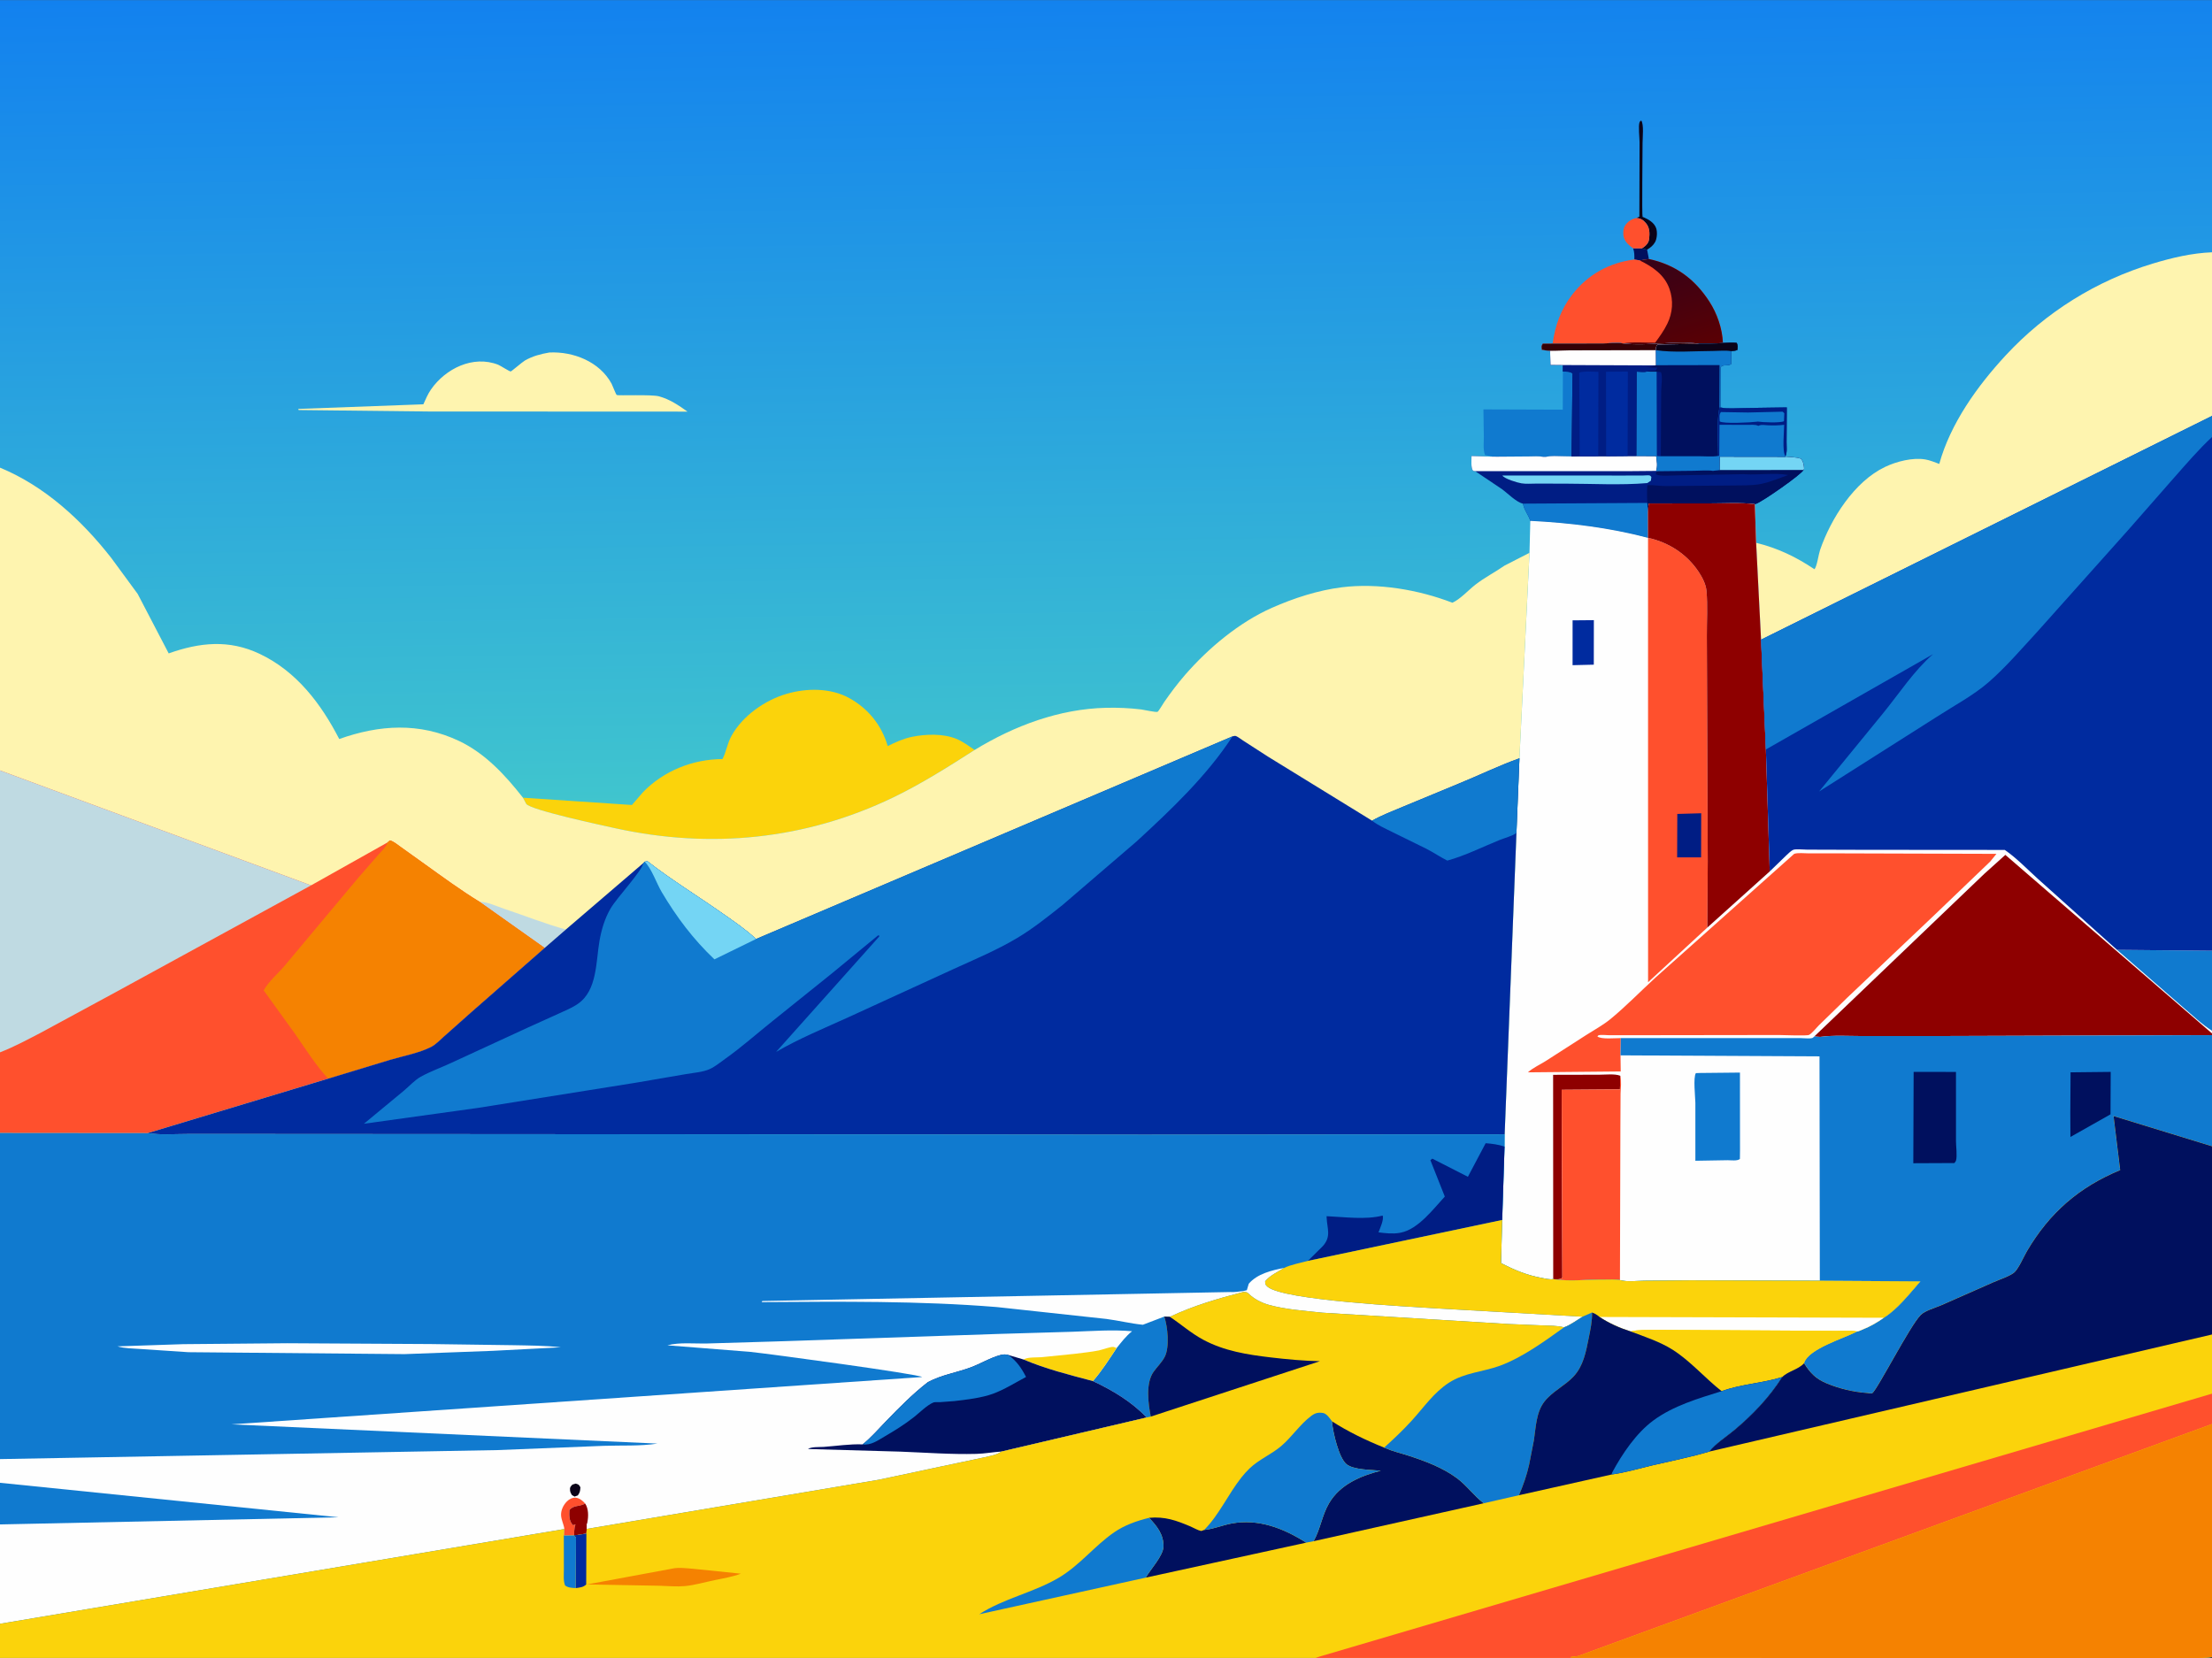 <svg version="1.1" xmlns="http://www.w3.org/2000/svg" style="display: block;" viewBox="0 0 2048 1535" width="1366" height="1024">
<rect x="0" y="0" width="2048" height="1535" fill="#333333" stroke="none"/>
<defs>
	<linearGradient id="Gradient1" gradientUnits="userSpaceOnUse" x1="1030.65" y1="737.892" x2="1020.35" y2="-13.985">
		<stop class="stop0" offset="0" stop-opacity="1" stop-color="rgb(64,197,206)"/>
		<stop class="stop1" offset="1" stop-opacity="1" stop-color="rgb(18,129,239)"/>
	</linearGradient>
	<linearGradient id="Gradient2" gradientUnits="userSpaceOnUse" x1="1567.61" y1="322.699" x2="1540.67" y2="237.367">
		<stop class="stop0" offset="0" stop-opacity="1" stop-color="rgb(89,0,4)"/>
		<stop class="stop1" offset="1" stop-opacity="1" stop-color="rgb(55,2,24)"/>
	</linearGradient>
</defs>
<path transform="translate(0,0)" fill="url(#Gradient1)" d="M 0 432.888 L -0 -0 L 2048 0 L 2048 233.472 L 2048 385.037 L 2048 404.518 L 2048 880.217 L 2048 954.274 L 2048 956.75 L 2048 958.357 L 2048 979.015 L 2048 1061.26 L 2048 1235.51 L 2048 1290.29 L 2048 1318.42 L 2048 1534 C 2041.34 1537.02 1907.94 1535.07 1890.95 1535.07 L 1454.73 1535 L 1218.09 1535 L -0 1535 L -0 1503.36 L -0 1411.38 L 0 1372.83 L -0 1350.88 L 0 1089.9 L 0 1048.96 L -0 974.263 L 0 713.234 L 0 432.888 z"/>
<path transform="translate(0,0)" fill="rgb(0,16,94)" d="M 1512.07 229.872 L 1520.15 229.932 L 1524.98 231.012 L 1526.64 239.702 L 1518.12 240.989 L 1513.2 240.144 C 1513.22 236.483 1513.3 233.383 1512.07 229.872 z"/>
<path transform="translate(0,0)" fill="rgb(11,3,24)" d="M 1515.11 201.708 L 1517.82 200.5 L 1518.01 131.576 C 1518.01 127.562 1516.7 116.335 1518.02 113 C 1518.29 112.33 1519.01 111.946 1519.5 111.419 C 1522.17 114.737 1520.78 127.541 1520.78 132.168 C 1520.78 140.318 1520.1 199.492 1520.79 200.624 C 1521 200.975 1521.54 200.948 1521.92 201.113 C 1526.47 203.102 1531.49 206.063 1533.3 210.989 C 1534.63 214.616 1534.22 220.611 1532.4 224 C 1530.77 227.017 1527.92 229.356 1524.98 231.012 L 1520.15 229.932 L 1521.91 228.74 C 1524.52 226.782 1526.51 224.461 1526.88 221.11 C 1527.46 215.87 1527.46 210.628 1523.87 206.429 C 1521.27 203.388 1519.09 202.064 1515.11 201.708 z"/>
<path transform="translate(0,0)" fill="rgb(255,80,45)" d="M 1515.11 201.708 C 1519.09 202.064 1521.27 203.388 1523.87 206.429 C 1527.46 210.628 1527.46 215.87 1526.88 221.11 C 1526.51 224.461 1524.52 226.782 1521.91 228.74 L 1520.15 229.932 L 1512.07 229.872 C 1508.49 227.335 1504.73 224.132 1503.44 219.753 C 1502.52 216.638 1502.73 211.831 1504.41 209.02 C 1506.83 204.978 1510.63 202.709 1515.11 201.708 z"/>
<path transform="translate(0,0)" fill="rgb(16,122,207)" d="M 1447.01 343.846 C 1450.19 344.088 1453.42 343.668 1455.96 345.671 L 1455 422.482 L 1446.73 422.324 C 1441.54 422.202 1436.28 421.794 1431.17 422.906 L 1429.03 422.921 C 1424.9 422.039 1419.65 422.508 1415.39 422.508 L 1386.51 422.729 L 1382.58 422.703 L 1374.84 421.163 L 1374.73 420.734 C 1373.09 415.778 1373.8 409.606 1373.81 404.389 L 1373.44 378.948 L 1446.91 379.197 L 1447.01 343.846 z"/>
<path transform="translate(0,0)" fill="rgb(254,244,175)" d="M 508.594 326.271 C 530.776 325.185 555.102 334.673 566.251 355.162 C 567.065 356.658 570.234 365.16 571.002 365.624 C 572.265 366.387 603.23 364.959 610.135 366.844 C 620.18 369.586 628.162 375.096 636.535 380.998 L 396.5 380.889 L 276.5 379.54 L 276.127 378.5 L 391.976 374.227 C 394.06 369.594 396.137 364.655 399.048 360.474 C 412.531 341.111 438.032 328.539 461.205 337.571 C 463.35 338.407 471.689 343.899 472.857 343.806 C 473.57 343.749 483.713 334.983 485.97 333.694 C 493.135 329.601 500.523 327.646 508.594 326.271 z"/>
<path transform="translate(0,0)" fill="rgb(255,80,45)" d="M 1526.64 239.702 C 1551.22 245.009 1568.9 257.933 1582.63 279.08 C 1589.84 290.194 1594.6 304.058 1595.18 317.362 C 1587.85 318.312 1580.44 318.125 1573.06 318.127 C 1550.04 315.089 1525.73 320.657 1502.66 317.878 C 1497.67 316.742 1489.44 317.861 1484.11 317.89 L 1437.5 317.967 C 1439.88 301.059 1445.12 286.292 1455.68 272.66 C 1470.15 253.99 1489.89 243.144 1513.2 240.144 L 1518.12 240.989 L 1526.64 239.702 z"/>
<path transform="translate(0,0)" fill="url(#Gradient2)" d="M 1526.64 239.702 C 1551.22 245.009 1568.9 257.933 1582.63 279.08 C 1589.84 290.194 1594.6 304.058 1595.18 317.362 C 1587.85 318.312 1580.44 318.125 1573.06 318.127 C 1550.04 315.089 1525.73 320.657 1502.66 317.878 C 1511.78 316.226 1523.05 317.285 1532.42 317.168 C 1536.59 311.599 1540.58 305.973 1543.66 299.713 C 1548.7 289.453 1549.48 278.163 1545.69 267.338 C 1541.09 254.251 1530.04 246.827 1518.12 240.989 L 1526.64 239.702 z"/>
<path transform="translate(0,0)" fill="rgb(0,29,132)" d="M 1515.01 422.013 L 1533.35 422.114 C 1534.14 425.607 1534.86 432.592 1533.35 435.905 L 1533.83 436.111 L 1568.73 435.752 C 1574.07 435.746 1580.74 434.969 1585.94 435.844 L 1592 435.101 L 1592.07 422.7 L 1653.1 422.785 C 1657.87 423.123 1662.93 423.129 1667.5 424.642 C 1669.9 427.918 1669.87 429.817 1670.34 433.752 L 1669.79 435.037 C 1667.66 439.351 1631.67 464.399 1625.86 466.362 L 1624.73 466.659 C 1610.94 465.001 1596.18 466.038 1582.27 466.001 L 1526.5 466.043 C 1526 469.058 1525.86 471.996 1525.75 475.048 L 1525.85 497.895 C 1489.74 488.412 1454.03 484.075 1416.85 482.152 C 1415.06 476.372 1411.28 472.533 1410.06 466.208 C 1404.04 465.037 1395.6 456.363 1390.45 452.668 L 1365.83 436.149 L 1363.99 435.825 C 1361.57 433.487 1362.47 425.714 1362.41 422.117 L 1382.58 422.703 L 1386.51 422.729 L 1415.39 422.508 C 1419.65 422.508 1424.9 422.039 1429.03 422.921 L 1431.17 422.906 C 1436.28 421.794 1441.54 422.202 1446.73 422.324 L 1455 422.482 L 1462.61 422.273 L 1479.77 422.22 L 1487.08 422.203 L 1506.93 422.033 L 1515.01 422.013 z"/>
<path transform="translate(0,0)" fill="rgb(116,213,244)" d="M 1390.95 440.167 L 1503.56 440.198 L 1521.12 440.166 C 1522.52 440.164 1526.31 439.71 1527.5 440.156 C 1528.11 440.384 1528.45 441.052 1528.92 441.5 L 1528.5 444.948 L 1525.16 447.164 C 1500.38 449.28 1474.02 447.708 1449.1 447.696 L 1422.31 447.65 C 1417.91 447.638 1412.95 448.121 1408.64 447.398 C 1404.58 446.716 1393.27 443.349 1390.95 440.167 z"/>
<path transform="translate(0,0)" fill="rgb(254,254,254)" d="M 1515.01 422.013 L 1533.35 422.114 C 1534.14 425.607 1534.86 432.592 1533.35 435.905 L 1508.32 436.127 L 1365.83 436.149 L 1363.99 435.825 C 1361.57 433.487 1362.47 425.714 1362.41 422.117 L 1382.58 422.703 L 1386.51 422.729 L 1415.39 422.508 C 1419.65 422.508 1424.9 422.039 1429.03 422.921 L 1431.17 422.906 C 1436.28 421.794 1441.54 422.202 1446.73 422.324 L 1455 422.482 L 1462.61 422.273 L 1479.77 422.22 L 1487.08 422.203 L 1506.93 422.033 L 1515.01 422.013 z"/>
<path transform="translate(0,0)" fill="rgb(16,122,207)" d="M 1410.06 466.208 L 1525.24 465.536 L 1525.75 475.048 L 1525.85 497.895 C 1489.74 488.412 1454.03 484.075 1416.85 482.152 C 1415.06 476.372 1411.28 472.533 1410.06 466.208 z"/>
<path transform="translate(0,0)" fill="rgb(0,16,94)" d="M 1592.07 422.7 L 1653.1 422.785 C 1657.87 423.123 1662.93 423.129 1667.5 424.642 C 1669.9 427.918 1669.87 429.817 1670.34 433.752 L 1669.79 435.037 C 1667.66 439.351 1631.67 464.399 1625.86 466.362 L 1624.73 466.659 C 1610.94 465.001 1596.18 466.038 1582.27 466.001 L 1526.5 466.043 C 1526 469.058 1525.86 471.996 1525.75 475.048 L 1525.24 465.536 C 1524.83 459.954 1524.79 454.657 1525.2 449.075 C 1530.79 448.87 1536.47 449.899 1542.1 449.916 L 1603.14 449.418 C 1612.05 449.23 1621.69 449.712 1630.43 447.969 C 1638.92 446.274 1647.47 442.509 1655.67 439.691 C 1642.63 437.371 1628.57 439.847 1615.33 438.992 L 1614.35 438.92 L 1552.8 440.017 C 1547.89 440.04 1537.22 441.25 1532.91 439 L 1533.83 436.111 L 1568.73 435.752 C 1574.07 435.746 1580.74 434.969 1585.94 435.844 L 1592 435.101 L 1592.07 422.7 z"/>
<path transform="translate(0,0)" fill="rgb(116,213,244)" d="M 1592.07 422.7 L 1653.1 422.785 C 1657.87 423.123 1662.93 423.129 1667.5 424.642 C 1669.9 427.918 1669.87 429.817 1670.34 433.752 L 1669.79 435.037 L 1592 435.101 L 1592.07 422.7 z"/>
<path transform="translate(0,0)" fill="rgb(0,16,94)" d="M 1595.18 317.362 C 1599.41 317.167 1603.68 316.775 1607.89 317.275 C 1609.31 319.632 1608.82 321.097 1608.69 323.801 C 1606.66 324.781 1605 324.89 1602.8 325.022 L 1602.81 337 C 1599.51 339.305 1594.94 336.816 1593.04 340 L 1592.89 377.153 L 1593.5 377.286 C 1600.02 378.577 1607.79 377.736 1614.51 377.692 L 1654.31 377.119 L 1654.09 408.973 C 1654.05 412.988 1654.84 418.791 1653.03 422.42 L 1653.1 422.785 L 1592.07 422.7 L 1592 435.101 L 1585.94 435.844 C 1580.74 434.969 1574.07 435.746 1568.73 435.752 L 1533.83 436.111 L 1533.35 435.905 C 1534.86 432.592 1534.14 425.607 1533.35 422.114 L 1515.01 422.013 L 1506.93 422.033 L 1487.08 422.203 L 1479.77 422.22 L 1462.61 422.273 L 1455 422.482 L 1455.96 345.671 C 1453.42 343.668 1450.19 344.088 1447.01 343.846 L 1447.1 337.871 L 1435.6 337.748 L 1435.14 324.769 L 1453.13 324.274 C 1445.37 324.296 1434.91 325.469 1427.5 323.711 C 1427.16 320.804 1426.74 320.462 1428.5 317.987 L 1437.5 317.967 L 1484.11 317.89 C 1489.44 317.861 1497.67 316.742 1502.66 317.878 C 1525.73 320.657 1550.04 315.089 1573.06 318.127 C 1580.44 318.125 1587.85 318.312 1595.18 317.362 z"/>
<path transform="translate(0,0)" fill="rgb(0,29,132)" d="M 1533.85 344.028 L 1537.84 344.5 C 1539.54 348.784 1538.05 357.256 1538.02 362.099 L 1537.69 422.337 L 1534.05 422.158 L 1533.85 344.028 z"/>
<path transform="translate(0,0)" fill="rgb(16,122,207)" d="M 1595.18 317.362 C 1599.41 317.167 1603.68 316.775 1607.89 317.275 C 1609.31 319.632 1608.82 321.097 1608.69 323.801 C 1606.66 324.781 1605 324.89 1602.8 325.022 L 1602.81 337 C 1599.51 339.305 1594.94 336.816 1593.04 340 L 1592.89 377.153 L 1591.91 377.39 L 1592.05 337.92 L 1533.05 338.036 L 1532.93 324.112 C 1533.06 321.842 1533.15 320.857 1534.5 318.918 L 1571.87 318.248 L 1573.06 318.127 C 1580.44 318.125 1587.85 318.312 1595.18 317.362 z"/>
<path transform="translate(0,0)" fill="rgb(11,3,24)" d="M 1595.18 317.362 C 1599.41 317.167 1603.68 316.775 1607.89 317.275 C 1609.31 319.632 1608.82 321.097 1608.69 323.801 C 1606.66 324.781 1605 324.89 1602.8 325.022 C 1597.75 324.142 1591.18 324.844 1586 324.856 C 1568.87 324.892 1549.78 326.57 1532.93 324.112 C 1533.06 321.842 1533.15 320.857 1534.5 318.918 L 1571.87 318.248 L 1573.06 318.127 C 1580.44 318.125 1587.85 318.312 1595.18 317.362 z"/>
<path transform="translate(0,0)" fill="rgb(16,122,207)" d="M 1524.52 343.937 L 1533.85 344.028 L 1534.05 422.158 L 1537.69 422.337 L 1573.27 422.302 C 1578.88 422.294 1585.32 422.929 1590.79 422.04 C 1590.69 407.882 1589.32 391.268 1591.91 377.39 L 1592.89 377.153 L 1593.5 377.286 C 1600.02 378.577 1607.79 377.736 1614.51 377.692 L 1654.31 377.119 L 1654.09 408.973 C 1654.05 412.988 1654.84 418.791 1653.03 422.42 L 1653.1 422.785 L 1592.07 422.7 L 1592 435.101 L 1585.94 435.844 C 1580.74 434.969 1574.07 435.746 1568.73 435.752 L 1533.83 436.111 L 1533.35 435.905 C 1534.86 432.592 1534.14 425.607 1533.35 422.114 L 1515.01 422.013 L 1515.28 343.982 C 1517.71 344.01 1522.37 344.698 1524.52 343.937 z"/>
<path transform="translate(0,0)" fill="rgb(0,29,132)" d="M 1591.91 377.39 L 1592.89 377.153 L 1593.5 377.286 C 1600.02 378.577 1607.79 377.736 1614.51 377.692 L 1654.31 377.119 L 1654.09 408.973 C 1654.05 412.988 1654.84 418.791 1653.03 422.42 C 1649.88 417.807 1651.83 399.516 1651.89 393.212 C 1646.96 393.786 1641.86 393.869 1636.9 393.659 C 1634.54 393.559 1631.1 392.903 1628.92 393.779 L 1628 394.186 C 1625.11 392.736 1620.85 393.304 1617.6 393.28 L 1592 393.188 L 1591.79 421.89 L 1590.79 422.04 C 1590.69 407.882 1589.32 391.268 1591.91 377.39 z"/>
<path transform="translate(0,0)" fill="rgb(16,122,207)" d="M 1618.38 381.83 L 1650.5 381.065 L 1652.01 382.5 L 1651.7 389.876 C 1648.24 391.617 1631.9 390.932 1627.41 390.205 L 1626.55 390.343 C 1621.22 391.007 1595.28 392.468 1592.18 390 C 1592.13 386.959 1591.41 383.841 1593.32 381.412 L 1618.38 381.83 z"/>
<path transform="translate(0,0)" fill="rgb(0,29,132)" d="M 1437.5 317.967 L 1484.11 317.89 C 1489.44 317.861 1497.67 316.742 1502.66 317.878 C 1525.73 320.657 1550.04 315.089 1573.06 318.127 L 1571.87 318.248 L 1534.5 318.918 C 1533.15 320.857 1533.06 321.842 1532.93 324.112 L 1533.05 338.036 L 1532.27 338.226 L 1530.98 338.749 C 1528.62 339.64 1526.04 339.612 1523.55 339.726 C 1527.14 339.98 1530.92 340.498 1534.51 340.25 L 1533 343 C 1530.3 343.116 1527.04 342.899 1524.52 343.937 C 1522.37 344.698 1517.71 344.01 1515.28 343.982 L 1515.01 422.013 L 1506.93 422.033 L 1487.08 422.203 L 1479.77 422.22 L 1462.61 422.273 L 1455 422.482 L 1455.96 345.671 C 1453.42 343.668 1450.19 344.088 1447.01 343.846 L 1447.1 337.871 L 1435.6 337.748 L 1435.14 324.769 L 1453.13 324.274 C 1445.37 324.296 1434.91 325.469 1427.5 323.711 C 1427.16 320.804 1426.74 320.462 1428.5 317.987 L 1437.5 317.967 z"/>
<path transform="translate(0,0)" fill="rgb(0,43,159)" d="M 1462.16 344.852 C 1467.37 343.257 1474.44 344.133 1479.92 344.159 L 1479.77 422.22 L 1462.61 422.273 L 1462.16 344.852 z"/>
<path transform="translate(0,0)" fill="rgb(0,43,159)" d="M 1487.08 422.203 L 1486.95 344.095 L 1507.15 343.914 L 1506.93 422.033 L 1487.08 422.203 z"/>
<path transform="translate(0,0)" fill="rgb(254,254,254)" d="M 1437.5 317.967 L 1484.11 317.89 C 1489.44 317.861 1497.67 316.742 1502.66 317.878 C 1525.73 320.657 1550.04 315.089 1573.06 318.127 L 1571.87 318.248 L 1534.5 318.918 C 1533.15 320.857 1533.06 321.842 1532.93 324.112 L 1533.05 338.036 L 1532.27 338.226 L 1447.1 337.871 L 1435.6 337.748 L 1435.14 324.769 L 1453.13 324.274 C 1445.37 324.296 1434.91 325.469 1427.5 323.711 C 1427.16 320.804 1426.74 320.462 1428.5 317.987 L 1437.5 317.967 z"/>
<path transform="translate(0,0)" fill="rgb(53,1,6)" d="M 1437.5 317.967 L 1484.11 317.89 C 1489.44 317.861 1497.67 316.742 1502.66 317.878 C 1525.73 320.657 1550.04 315.089 1573.06 318.127 L 1571.87 318.248 L 1534.5 318.918 C 1533.15 320.857 1533.06 321.842 1532.93 324.112 L 1453.13 324.274 C 1445.37 324.296 1434.91 325.469 1427.5 323.711 C 1427.16 320.804 1426.74 320.462 1428.5 317.987 L 1437.5 317.967 z"/>
<path transform="translate(0,0)" fill="rgb(251,211,11)" d="M 484.191 738.485 L 585.076 745.233 L 595.266 733.413 C 614.574 713.532 641.311 702.867 668.916 702.708 C 672.417 696.005 673.396 688.239 677.146 681.428 C 687.494 662.632 708.171 648.182 728.417 642.277 C 746.987 636.861 769.233 636.726 786.5 646.359 C 804.091 656.173 816.286 671.489 821.913 690.686 C 828.984 687.162 836.731 683.652 844.5 682.089 C 857.304 679.514 873.379 678.993 885.638 684.061 C 891.548 686.505 897.078 690.703 902.363 694.287 C 877.856 709.98 853.113 725.649 826.871 738.304 C 745.589 777.504 657.739 786.034 569.827 766.794 C 558.286 764.268 490.843 749.831 487.223 744.202 L 484.191 738.485 z"/>
<path transform="translate(0,0)" fill="rgb(254,244,175)" d="M 1625.92 502.457 C 1646.03 507.447 1662.77 515.454 1679.93 526.948 C 1682.22 524.576 1683.75 513.116 1685.12 509.126 C 1695.11 480.117 1716.85 445.669 1745.42 432.148 C 1756.04 427.123 1770.75 423.344 1782.5 425.276 C 1786.86 425.993 1791.33 427.923 1795.48 429.429 C 1805.84 391.978 1830.72 357.335 1856.79 329.142 C 1893.99 288.923 1940.82 259.771 1993.21 243.918 C 2011.01 238.533 2029.37 234.205 2048 233.472 L 2048 385.037 L 1630.48 592.169 L 1625.92 502.457 z"/>
<path transform="translate(0,0)" fill="rgb(254,254,254)" d="M 2048 385.037 L 2048 404.518 L 2048 880.217 L 2048 954.274 L 2048 956.75 L 2048 958.357 L 2048 979.015 L 2048 1061.26 L 1956.88 1033.28 L 1963 1083.33 C 1924.78 1099.18 1897.61 1122.85 1876.71 1158.36 C 1873.88 1163.17 1868.61 1175.41 1864.54 1178.43 C 1859.65 1182.08 1851.41 1184.58 1845.73 1187.12 L 1796.86 1208.67 C 1791.7 1210.86 1782.41 1213.52 1778.5 1217.32 C 1768.57 1226.96 1737.39 1288.23 1733.33 1289.98 C 1732.63 1290.29 1729.06 1289.71 1728.17 1289.65 C 1715.82 1288.74 1703.03 1285.67 1691.58 1280.97 C 1681.43 1276.79 1676.04 1271.36 1670.3 1262.19 L 1670.41 1261.42 C 1674.88 1248.68 1706.82 1239.14 1718.29 1233.21 L 1719.29 1232.7 C 1720.66 1232.68 1723.39 1231.31 1724.75 1230.77 C 1731.71 1228 1738.02 1224.32 1744.13 1220.02 C 1756.68 1212.33 1768.33 1197.32 1777.97 1186.34 L 1684.9 1185.75 L 1565.46 1185.38 L 1522.45 1185.73 C 1515.54 1185.81 1506.43 1186.98 1499.85 1185.15 C 1495.43 1184.22 1490.11 1184.69 1485.59 1184.64 C 1470.56 1184.47 1453.8 1186.55 1439.05 1184.4 L 1438.06 1184.18 C 1434.87 1184.87 1430.85 1183.77 1427.68 1183.2 C 1413.77 1180.7 1402.19 1175.81 1389.73 1169.43 L 1390.81 1129.47 L 1393 1061.53 L 1393.09 1050.22 L 1404.01 771.111 L 1406.79 702.009 L 1416.1 511.735 L 1416.85 482.152 C 1454.03 484.075 1489.74 488.412 1525.85 497.895 L 1525.75 475.048 C 1525.86 471.996 1526 469.058 1526.5 466.043 L 1582.27 466.001 C 1596.18 466.038 1610.94 465.001 1624.73 466.659 L 1625.92 502.457 L 1630.48 592.169 L 2048 385.037 z"/>
<path transform="translate(0,0)" fill="rgb(0,43,159)" d="M 1456 574.27 L 1475.69 574.097 L 1475.63 615.308 L 1455.98 615.786 L 1456 574.27 z"/>
<path transform="translate(0,0)" fill="rgb(142,0,0)" d="M 1438.06 1184.18 L 1437.97 995.074 L 1480.88 994.976 C 1486.56 994.975 1495.02 993.916 1500.19 995.958 L 1499.86 1008.56 L 1445.92 1008.96 L 1446.5 1182.9 C 1444.31 1184.85 1441.9 1184.32 1439.05 1184.4 L 1438.06 1184.18 z"/>
<path transform="translate(0,0)" fill="rgb(16,122,207)" d="M 1960.09 879.376 L 2048 880.217 L 2048 954.274 C 2038.53 948.29 2029.73 939.722 2021.12 932.483 L 1960.09 879.376 z"/>
<path transform="translate(0,0)" fill="rgb(16,122,207)" d="M 1574.16 993.373 L 1610.95 992.998 L 1611.01 1064.95 L 1610.9 1073 C 1608.45 1075.03 1602.73 1074.14 1599.47 1074.14 L 1569.68 1074.65 L 1569.67 1020.86 C 1569.57 1015.37 1567.55 997.563 1570.13 993.5 L 1574.16 993.373 z"/>
<path transform="translate(0,0)" fill="rgb(255,80,45)" d="M 1500.19 995.958 C 1501.52 1001.18 1500.5 1007.21 1500.41 1012.56 L 1500.25 1043.02 L 1499.85 1185.15 C 1495.43 1184.22 1490.11 1184.69 1485.59 1184.64 C 1470.56 1184.47 1453.8 1186.55 1439.05 1184.4 C 1441.9 1184.32 1444.31 1184.85 1446.5 1182.9 L 1445.92 1008.96 L 1499.86 1008.56 L 1500.19 995.958 z"/>
<path transform="translate(0,0)" fill="rgb(255,80,45)" d="M 1525.85 497.895 C 1545.1 502.037 1561.97 513.073 1572.81 529.5 C 1576.16 534.581 1579.42 540.813 1579.96 546.96 C 1581.16 560.556 1580.24 575.04 1580.29 588.705 L 1580.64 672.875 L 1581.13 797.088 L 1580.75 858.716 L 1525.89 909.345 L 1525.85 497.895 z"/>
<path transform="translate(0,0)" fill="rgb(0,29,132)" d="M 1552.94 753.512 L 1575.09 752.891 L 1574.98 793.742 L 1552.79 793.75 L 1552.94 753.512 z"/>
<path transform="translate(0,0)" fill="rgb(142,0,0)" d="M 1525.75 475.048 C 1525.86 471.996 1526 469.058 1526.5 466.043 L 1582.27 466.001 C 1596.18 466.038 1610.94 465.001 1624.73 466.659 L 1625.92 502.457 L 1630.48 592.169 L 1634.96 693.827 L 1638.52 806.749 L 1580.75 858.716 L 1581.13 797.088 L 1580.64 672.875 L 1580.29 588.705 C 1580.24 575.04 1581.16 560.556 1579.96 546.96 C 1579.42 540.813 1576.16 534.581 1572.81 529.5 C 1561.97 513.073 1545.1 502.037 1525.85 497.895 L 1525.75 475.048 z"/>
<path transform="translate(0,0)" fill="rgb(142,0,0)" d="M 1837.2 808.949 L 1856.66 791.429 L 2048 956.75 L 2048 958.357 L 1795.25 959.165 L 1724.3 959.177 C 1711.6 959.188 1697.69 958.248 1685.15 959.957 L 1679.78 959.559 L 1837.2 808.949 z"/>
<path transform="translate(0,0)" fill="rgb(255,80,45)" d="M 1500.36 977.049 L 1500.56 991.961 L 1414.66 992.777 C 1419.18 988.617 1425.89 985.623 1431.1 982.314 L 1468.67 958.193 C 1476.23 953.362 1484.51 948.884 1491.41 943.167 C 1505.81 931.257 1519.12 917.517 1532.92 904.888 L 1660.13 791.392 C 1660.53 791.064 1660.85 790.563 1661.34 790.409 C 1664.95 789.292 1670.74 790.032 1674.57 790.03 L 1706.73 790.045 L 1848.42 790.47 L 1842.68 797.576 L 1790.38 847.698 L 1710.33 923.62 L 1683.92 949.332 C 1681.77 951.457 1677.51 956.844 1674.92 958.107 C 1672.72 959.184 1650.86 958.203 1646.95 958.218 L 1517.39 958.394 L 1490.07 958.417 C 1487.43 958.421 1482.61 957.769 1480.16 958.434 C 1479.65 958.575 1479.36 959.145 1478.96 959.5 C 1482.21 962.434 1495.72 961.019 1500.63 961.06 L 1500.36 977.049 z"/>
<path transform="translate(0,0)" fill="rgb(16,122,207)" d="M 2048 958.357 L 2048 979.015 L 2048 1061.26 L 1956.88 1033.28 L 1963 1083.33 C 1924.78 1099.18 1897.61 1122.85 1876.71 1158.36 C 1873.88 1163.17 1868.61 1175.41 1864.54 1178.43 C 1859.65 1182.08 1851.41 1184.58 1845.73 1187.12 L 1796.86 1208.67 C 1791.7 1210.86 1782.41 1213.52 1778.5 1217.32 C 1768.57 1226.96 1737.39 1288.23 1733.33 1289.98 C 1732.63 1290.29 1729.06 1289.71 1728.17 1289.65 C 1715.82 1288.74 1703.03 1285.67 1691.58 1280.97 C 1681.43 1276.79 1676.04 1271.36 1670.3 1262.19 L 1670.41 1261.42 C 1674.88 1248.68 1706.82 1239.14 1718.29 1233.21 L 1719.29 1232.7 C 1720.66 1232.68 1723.39 1231.31 1724.75 1230.77 C 1731.71 1228 1738.02 1224.32 1744.13 1220.02 C 1756.68 1212.33 1768.33 1197.32 1777.97 1186.34 L 1684.9 1185.75 L 1684.6 978.009 L 1500.36 977.049 L 1500.63 961.06 L 1625.49 961.062 L 1667.32 961.095 C 1669.89 961.072 1675.74 961.771 1678 960.968 C 1678.71 960.715 1679.18 960.028 1679.78 959.559 L 1685.15 959.957 C 1697.69 958.248 1711.6 959.188 1724.3 959.177 L 1795.25 959.165 L 2048 958.357 z"/>
<path transform="translate(0,0)" fill="rgb(0,16,94)" d="M 1916.81 1030.49 L 1917.06 992.768 L 1954.21 992.367 L 1954.04 1031.65 L 1916.92 1052.62 L 1916.81 1030.49 z"/>
<path transform="translate(0,0)" fill="rgb(0,16,94)" d="M 1771.76 992.36 L 1810.96 992.401 L 1810.97 1056.54 C 1810.97 1061.12 1812.23 1070.35 1810.97 1074.5 C 1810.71 1075.36 1809.99 1076.01 1809.5 1076.77 L 1771.45 1076.94 L 1771.76 992.36 z"/>
<path transform="translate(0,0)" fill="rgb(0,43,159)" d="M 2048 385.037 L 2048 404.518 L 2048 880.217 L 1960.09 879.376 L 1887 813.807 C 1877.09 804.852 1867.14 794.4 1856.15 786.838 L 1725 786.739 L 1673.17 786.579 C 1670.14 786.604 1662.83 785.806 1660.33 786.715 C 1658.48 787.387 1655.5 790.339 1654.1 791.657 L 1638.52 806.749 L 1634.96 693.827 L 1630.48 592.169 L 2048 385.037 z"/>
<path transform="translate(0,0)" fill="rgb(16,122,207)" d="M 2048 385.037 L 2048 404.518 C 2035.45 416.184 2024.73 428.827 2013.38 441.617 L 1970.07 491 L 1886.09 585.001 C 1871.73 600.54 1857.24 617.52 1841.31 631.416 C 1827.25 643.676 1808.96 653.384 1793.28 663.543 L 1684.23 732.733 L 1743.51 660.257 C 1758.2 642.218 1772.18 620.807 1789.67 605.601 L 1634.96 693.827 L 1630.48 592.169 L 2048 385.037 z"/>
<path transform="translate(0,0)" fill="rgb(254,244,175)" d="M 0 432.888 C 41.487 450.036 75.578 481.443 103.027 516.5 L 127.486 549.814 L 156.187 604.867 C 184.885 594.68 212.015 591.817 240.456 605.316 C 274.546 621.495 297.152 651.341 314.087 684.154 C 351.252 670.933 388.237 668.601 424.869 685.883 C 449.174 697.349 467.891 717.672 484.191 738.485 L 487.223 744.202 C 490.843 749.831 558.286 764.268 569.827 766.794 C 657.739 786.034 745.589 777.504 826.871 738.304 C 853.113 725.649 877.856 709.98 902.363 694.287 C 939.243 671.782 980.671 656.256 1024.18 655.235 C 1034.84 654.985 1046.01 655.485 1056.6 656.764 C 1058.85 657.037 1070.24 659.619 1071.73 658.965 C 1072.69 658.546 1076.95 651.27 1077.83 650.011 C 1083.85 641.3 1090.36 632.643 1097.32 624.649 C 1118.86 599.898 1147.4 576.045 1177.56 562.692 C 1197.77 553.748 1220.31 546.414 1242.26 543.666 C 1275.77 539.474 1313.49 545.908 1344.68 557.953 C 1351.68 554.941 1359.63 546.217 1365.82 541.376 C 1374.43 534.651 1384.03 529.823 1392.93 523.614 L 1416.1 511.735 L 1406.79 702.009 L 1404.01 771.111 L 1393.09 1050.22 L 1060.4 1050.56 L 491.232 1050.04 L 242.931 1049.89 L 173.517 1049.89 C 161.548 1049.88 148.443 1050.94 136.625 1049.08 L 0 1048.96 L -0 974.263 L 0 713.234 L 0 432.888 z"/>
<path transform="translate(0,0)" fill="rgb(191,218,226)" d="M 444.058 834.913 C 451.504 834.905 459.435 838.908 466.49 841.257 C 485.584 847.614 504.505 855.184 523.885 860.558 L 504.264 877.579 L 444.058 834.913 z"/>
<path transform="translate(0,0)" fill="rgb(255,80,45)" d="M 0 713.234 L 287.972 819.675 L 358.79 779.903 L 361 778.028 C 364.454 778.834 368.109 782.06 371.043 784.112 L 392.622 799.547 C 409.34 811.535 426.518 824.162 444.058 834.913 L 504.264 877.579 L 436.352 937.098 L 411.255 959.417 C 407.551 962.68 403.316 967.185 398.887 969.405 C 387.97 974.875 372.913 977.766 361.063 981.248 L 303.806 998.616 L 136.625 1049.08 L 0 1048.96 L -0 974.263 L 0 713.234 z"/>
<path transform="translate(0,0)" fill="rgb(245,130,1)" d="M 358.79 779.903 L 361 778.028 C 364.454 778.834 368.109 782.06 371.043 784.112 L 392.622 799.547 C 409.34 811.535 426.518 824.162 444.058 834.913 L 504.264 877.579 L 436.352 937.098 L 411.255 959.417 C 407.551 962.68 403.316 967.185 398.887 969.405 C 387.97 974.875 372.913 977.766 361.063 981.248 L 303.806 998.616 C 292.452 986.352 282.55 970.626 272.997 956.898 L 244.135 916.915 C 248.465 908.8 257.471 901.263 263.516 894.102 L 331.43 812.954 L 350.875 790.644 C 353.152 788.039 357.267 784.302 358.41 781.084 L 358.79 779.903 z"/>
<path transform="translate(0,0)" fill="rgb(191,218,226)" d="M 0 713.234 L 287.972 819.675 L 106.926 918.637 L 37.306 956.342 C 25.052 962.681 12.881 969.275 -0 974.263 L 0 713.234 z"/>
<path transform="translate(0,0)" fill="rgb(0,43,159)" d="M 1141.12 681.689 C 1142.04 681.559 1142.98 681.104 1143.89 681.299 C 1145.68 681.681 1149.18 684.497 1150.88 685.559 L 1173.84 700.375 L 1270.32 759.748 C 1279.51 754.528 1289.66 750.782 1299.38 746.656 L 1350.65 725.416 C 1369.44 717.752 1387.65 708.814 1406.79 702.009 L 1404.01 771.111 L 1393.09 1050.22 L 1060.4 1050.56 L 491.232 1050.04 L 242.931 1049.89 L 173.517 1049.89 C 161.548 1049.88 148.443 1050.94 136.625 1049.08 L 303.806 998.616 L 361.063 981.248 C 372.913 977.766 387.97 974.875 398.887 969.405 C 403.316 967.185 407.551 962.68 411.255 959.417 L 436.352 937.098 L 504.264 877.579 L 523.885 860.558 L 595.649 799.005 L 596.87 797.729 L 599.469 797.336 C 621.663 814.629 646.196 829.623 669.282 845.851 C 679.682 853.161 690.717 860.596 699.973 869.324 L 1141.12 681.689 z"/>
<path transform="translate(0,0)" fill="rgb(16,122,207)" d="M 1270.32 759.748 C 1279.51 754.528 1289.66 750.782 1299.38 746.656 L 1350.65 725.416 C 1369.44 717.752 1387.65 708.814 1406.79 702.009 L 1404.01 771.111 C 1400.46 773.925 1392.59 775.945 1388.24 777.717 C 1372.65 784.06 1356.18 792.273 1340.03 796.719 C 1333.38 793.41 1327.24 789.138 1320.58 785.75 L 1288.47 769.972 C 1282.35 766.903 1275.7 764.019 1270.32 759.748 z"/>
<path transform="translate(0,0)" fill="rgb(16,122,207)" d="M 1141.12 681.689 C 1117.47 718.153 1084.17 749.675 1052.27 779.011 L 983.774 837.834 C 970.048 848.74 956.308 859.786 941.191 868.742 C 922.648 879.727 902.574 888.117 883 897.063 L 785.603 941.705 C 763.243 951.892 739.762 961.518 718.55 973.872 L 814.047 867 L 813.952 866.032 L 813 865.951 L 770.5 900.942 L 715.29 945.288 C 700.717 956.927 686.861 969.315 671.624 980.122 C 667.066 983.355 662.192 987.453 657.128 989.747 C 650.669 992.674 642.047 993.181 635.071 994.424 L 588.529 1002.41 L 442.893 1025.65 L 336.951 1040.38 L 373.905 1009.8 C 378.8 1005.72 383.98 999.957 389.49 996.881 C 398.371 991.923 408.494 988.4 417.747 984.044 L 488.833 951.274 L 516.926 938.564 C 522.996 935.769 529.591 933.128 535.085 929.323 C 553.092 916.853 551.641 890.386 555.049 871 C 556.886 860.553 559.925 850.232 565.314 841.037 C 571.272 830.874 594.359 806.47 595.649 799.005 L 596.87 797.729 L 599.469 797.336 C 621.663 814.629 646.196 829.623 669.282 845.851 C 679.682 853.161 690.717 860.596 699.973 869.324 L 1141.12 681.689 z"/>
<path transform="translate(0,0)" fill="rgb(116,213,244)" d="M 596.87 797.729 L 599.469 797.336 C 621.663 814.629 646.196 829.623 669.282 845.851 C 679.682 853.161 690.717 860.596 699.973 869.324 L 661.46 888.16 C 641.789 869.485 626.555 849.237 612.688 825.913 C 607.878 817.823 603.311 804.04 596.87 797.729 z"/>
<path transform="translate(0,0)" fill="rgb(16,122,207)" d="M 1956.88 1033.28 L 2048 1061.26 L 2048 1235.51 L 2048 1290.29 L 2048 1318.42 L 2048 1534 C 2041.34 1537.02 1907.94 1535.07 1890.95 1535.07 L 1454.73 1535 L 1218.09 1535 L -0 1535 L -0 1503.36 L -0 1411.38 L 0 1372.83 L -0 1350.88 L 0 1089.9 L 0 1048.96 L 136.625 1049.08 C 148.443 1050.94 161.548 1049.88 173.517 1049.89 L 242.931 1049.89 L 491.232 1050.04 L 1060.4 1050.56 L 1393.09 1050.22 L 1393 1061.53 L 1390.81 1129.47 L 1389.73 1169.43 C 1402.19 1175.81 1413.77 1180.7 1427.68 1183.2 C 1430.85 1183.77 1434.87 1184.87 1438.06 1184.18 L 1439.05 1184.4 C 1453.8 1186.55 1470.56 1184.47 1485.59 1184.64 C 1490.11 1184.69 1495.43 1184.22 1499.85 1185.15 C 1506.43 1186.98 1515.54 1185.81 1522.45 1185.73 L 1565.46 1185.38 L 1684.9 1185.75 L 1777.97 1186.34 C 1768.33 1197.32 1756.68 1212.33 1744.13 1220.02 C 1738.02 1224.32 1731.71 1228 1724.75 1230.77 C 1723.39 1231.31 1720.66 1232.68 1719.29 1232.7 L 1718.29 1233.21 C 1706.82 1239.14 1674.88 1248.68 1670.41 1261.42 L 1670.3 1262.19 C 1676.04 1271.36 1681.43 1276.79 1691.58 1280.97 C 1703.03 1285.67 1715.82 1288.74 1728.17 1289.65 C 1729.06 1289.71 1732.63 1290.29 1733.33 1289.98 C 1737.39 1288.23 1768.57 1226.96 1778.5 1217.32 C 1782.41 1213.52 1791.7 1210.86 1796.86 1208.67 L 1845.73 1187.12 C 1851.41 1184.58 1859.65 1182.08 1864.54 1178.43 C 1868.61 1175.41 1873.88 1163.17 1876.71 1158.36 C 1897.61 1122.85 1924.78 1099.18 1963 1083.33 L 1956.88 1033.28 z"/>
<path transform="translate(0,0)" fill="rgb(254,254,254)" d="M 169.736 1244.46 L 266.043 1243.61 L 398.849 1244.36 L 475.216 1245.42 C 489.884 1245.74 504.649 1245.7 519.238 1247.37 L 456.248 1250.64 L 374.5 1253.69 L 174.407 1251.9 L 129.967 1248.93 C 122.998 1248.35 115.491 1248.54 108.783 1246.5 L 169.736 1244.46 z"/>
<path transform="translate(0,0)" fill="rgb(0,29,132)" d="M 1326.14 1072.69 L 1359.07 1089.49 L 1375.5 1058.41 C 1381.56 1058.88 1387.21 1059.58 1393 1061.53 L 1390.81 1129.47 L 1210.94 1167.36 L 1224.71 1153.71 C 1232.76 1144.83 1228.74 1137.48 1228.28 1127.37 L 1228.24 1125.98 C 1244.49 1126.66 1264.44 1129.51 1280.11 1125.39 C 1281.54 1129.04 1277.68 1137.18 1276.29 1140.93 C 1282.43 1141.73 1289.66 1142.55 1295.77 1141.42 L 1297 1141.18 C 1313.08 1138.04 1327.15 1119.22 1337.69 1107.8 L 1324.32 1074.05 L 1326.14 1072.69 z"/>
<path transform="translate(0,0)" fill="rgb(254,254,254)" d="M 1151.36 1195.23 L 1154.4 1194.51 L 1156.18 1188.5 C 1164.03 1179.31 1177.6 1176 1189.06 1173.84 C 1182.98 1177.62 1175.94 1180.69 1171.34 1186.28 C 1171.49 1188.91 1171.42 1189.42 1173.44 1191.19 C 1187.96 1203.96 1304.42 1209.66 1329.48 1211.31 L 1465.35 1219.02 C 1460.02 1222.19 1453.89 1226.87 1448.08 1228.87 C 1441.75 1227.21 1434.47 1227.34 1427.95 1227.09 L 1397.34 1225.83 L 1224.52 1215.33 C 1208.38 1213.57 1190.53 1212.45 1174.92 1208.11 C 1167.87 1206.14 1160.91 1202.57 1155.71 1197.39 C 1154.37 1196.06 1153.17 1196.3 1151.34 1196.09 C 1127.62 1202.26 1105.37 1208.67 1083.11 1219.13 L 1077.97 1218.93 L 1058.15 1226.5 C 1046.93 1225.41 1035.63 1222.58 1024.39 1221.12 L 923.014 1210.12 C 850.914 1204.24 777.489 1205.07 705.177 1205.52 L 705.819 1204.5 L 1138.95 1196.2 C 1143.07 1196.47 1147.27 1195.72 1151.36 1195.23 z"/>
<path transform="translate(0,0)" fill="rgb(251,211,11)" d="M 1390.81 1129.47 L 1389.73 1169.43 C 1402.19 1175.81 1413.77 1180.7 1427.68 1183.2 C 1430.85 1183.77 1434.87 1184.87 1438.06 1184.18 L 1439.05 1184.4 C 1453.8 1186.55 1470.56 1184.47 1485.59 1184.64 C 1490.11 1184.69 1495.43 1184.22 1499.85 1185.15 C 1506.43 1186.98 1515.54 1185.81 1522.45 1185.73 L 1565.46 1185.38 L 1684.9 1185.75 L 1777.97 1186.34 C 1768.33 1197.32 1756.68 1212.33 1744.13 1220.02 C 1738.02 1224.32 1731.71 1228 1724.75 1230.77 C 1723.39 1231.31 1720.66 1232.68 1719.29 1232.7 L 1718.29 1233.21 C 1706.82 1239.14 1674.88 1248.68 1670.41 1261.42 L 1670.3 1262.19 C 1664.84 1268.1 1655.45 1269.52 1650.17 1274.9 C 1631.96 1280.62 1611.9 1281.44 1593.98 1288 C 1578.58 1275.93 1564.86 1259.85 1548.42 1249.51 C 1536.69 1242.14 1522.66 1237.58 1509.75 1232.7 C 1499.52 1229.45 1489.91 1225.21 1480.93 1219.29 C 1478.62 1217.41 1476.87 1216.18 1474.03 1215.22 L 1465.35 1219.02 L 1329.48 1211.31 C 1304.42 1209.66 1187.96 1203.96 1173.44 1191.19 C 1171.42 1189.42 1171.49 1188.91 1171.34 1186.28 C 1175.94 1180.69 1182.98 1177.62 1189.06 1173.84 C 1195.08 1170.82 1204.41 1169.18 1210.94 1167.36 L 1390.81 1129.47 z"/>
<path transform="translate(0,0)" fill="rgb(254,254,254)" d="M 1480.93 1219.29 L 1744.13 1220.02 C 1738.02 1224.32 1731.71 1228 1724.75 1230.77 C 1723.39 1231.31 1720.66 1232.68 1719.29 1232.7 C 1713.37 1231.44 1706.11 1232.2 1700.03 1232.17 L 1661.47 1231.95 L 1566.83 1231.39 L 1532.25 1231.22 C 1524.83 1231.26 1517.01 1231.01 1509.75 1232.7 C 1499.52 1229.45 1489.91 1225.21 1480.93 1219.29 z"/>
<path transform="translate(0,0)" fill="rgb(251,211,11)" d="M 1509.75 1232.7 C 1517.01 1231.01 1524.83 1231.26 1532.25 1231.22 L 1566.83 1231.39 L 1661.47 1231.95 L 1700.03 1232.17 C 1706.11 1232.2 1713.37 1231.44 1719.29 1232.7 L 1718.29 1233.21 C 1706.82 1239.14 1674.88 1248.68 1670.41 1261.42 L 1670.3 1262.19 C 1664.84 1268.1 1655.45 1269.52 1650.17 1274.9 C 1631.96 1280.62 1611.9 1281.44 1593.98 1288 C 1578.58 1275.93 1564.86 1259.85 1548.42 1249.51 C 1536.69 1242.14 1522.66 1237.58 1509.75 1232.7 z"/>
<path transform="translate(0,0)" fill="rgb(254,254,254)" d="M 853.764 1274.89 C 850.534 1272.15 712.288 1253.42 694.303 1251.56 L 617.926 1245.54 C 628.774 1242.55 643.304 1244.12 654.662 1243.84 L 717.837 1241.96 L 924.147 1235 L 992.885 1232.98 C 1011.12 1232.36 1029.95 1230.88 1048.15 1232.49 C 1042.24 1237.19 1038.55 1242.34 1033.83 1248.09 C 1026.87 1258.45 1020.12 1269.26 1011.85 1278.64 C 1030.55 1287.46 1047.21 1297.49 1061.74 1312.33 L 927.167 1343.9 C 922.902 1347.04 916.905 1347.88 911.827 1349.15 L 871.535 1357.68 L 813.678 1369.99 L 543.218 1415.53 L 542.914 1419.8 C 539.135 1420.51 535.463 1421.25 531.607 1421.37 L 531.279 1421.64 L 522.01 1421.66 L 522.48 1415.67 L -0 1503.36 L -0 1411.38 L 0 1372.83 L -0 1350.88 L 460.942 1342.53 L 559.016 1338.6 C 575.404 1338.03 592.523 1339.03 608.719 1336.52 L 214.293 1318.72 L 853.764 1274.89 z"/>
<path transform="translate(0,0)" fill="rgb(11,3,24)" d="M 529.949 1374.5 L 533.007 1373.56 C 535.81 1374.45 535.815 1374.26 537.366 1376.99 C 537.102 1380.65 537.043 1381.5 535.007 1384.5 L 532 1385.6 L 529.5 1384.19 C 528.668 1382.8 527.944 1381.55 527.79 1379.9 C 527.502 1376.83 528.003 1376.69 529.949 1374.5 z"/>
<path transform="translate(0,0)" fill="rgb(255,80,45)" d="M 522.48 1415.67 C 522.401 1413.67 521.358 1410.96 520.782 1409 C 520.246 1407.17 519.684 1405.42 519.51 1403.5 C 519.063 1398.57 521.481 1393.48 524.887 1390.07 C 526.974 1387.98 529.97 1386.4 532.997 1386.64 C 536.541 1386.92 539.574 1389.52 541.807 1392.07 L 540.712 1392.61 C 535.656 1394.96 531.161 1393.5 527.191 1398 C 526.948 1402.7 526.779 1407.85 530.051 1411.61 L 530.5 1412.1 L 532.78 1411.35 L 532.012 1414.13 C 531.683 1416.61 531.517 1418.88 531.607 1421.37 L 531.279 1421.64 L 522.01 1421.66 L 522.48 1415.67 z"/>
<path transform="translate(0,0)" fill="rgb(142,0,0)" d="M 532.012 1414.13 L 532.78 1411.35 L 530.5 1412.1 L 530.051 1411.61 C 526.779 1407.85 526.948 1402.7 527.191 1398 C 531.161 1393.5 535.656 1394.96 540.712 1392.61 L 541.807 1392.07 C 545.006 1396.94 544.906 1404.01 543.787 1409.54 L 543.551 1410.66 L 543.213 1410.84 L 543.218 1415.53 L 542.914 1419.8 C 539.135 1420.51 535.463 1421.25 531.607 1421.37 C 531.517 1418.88 531.683 1416.61 532.012 1414.13 z"/>
<path transform="translate(0,0)" fill="rgb(251,211,11)" d="M 947.679 1258.69 L 948.609 1258.2 C 952.394 1256.4 959.978 1256.85 964.17 1256.55 L 994.47 1253.47 C 1002.09 1252.5 1009.84 1251.77 1017.38 1250.26 C 1020.44 1249.65 1028.49 1246.58 1031 1247.03 C 1031.99 1247.21 1032.89 1247.74 1033.83 1248.09 C 1026.87 1258.45 1020.12 1269.26 1011.85 1278.64 C 990.414 1272.97 968.106 1267.37 947.679 1258.69 z"/>
<path transform="translate(0,0)" fill="rgb(16,122,207)" d="M 0 1372.83 L 313.5 1404.76 L -0 1411.38 L 0 1372.83 z"/>
<path transform="translate(0,0)" fill="rgb(0,16,94)" d="M 859.086 1279.63 C 871.786 1272.86 885.207 1270.94 898.541 1266.05 C 907.715 1262.68 916.883 1257 926.224 1254.54 C 928.941 1253.83 931.028 1253.76 933.73 1254.52 L 947.679 1258.69 C 968.106 1267.37 990.414 1272.97 1011.85 1278.64 C 1030.55 1287.46 1047.21 1297.49 1061.74 1312.33 L 927.167 1343.9 C 919.448 1344.37 911.823 1345.84 904.069 1346.05 C 880.617 1346.69 857.068 1344.86 833.641 1343.97 L 748.071 1341.55 C 751.155 1339.31 758.791 1339.86 762.701 1339.58 C 774.616 1338.71 786.713 1336.82 798.663 1337.25 C 806.401 1331.09 813.346 1323.04 820.258 1315.91 C 832.78 1302.99 844.835 1290.7 859.086 1279.63 z"/>
<path transform="translate(0,0)" fill="rgb(16,122,207)" d="M 859.086 1279.63 C 871.786 1272.86 885.207 1270.94 898.541 1266.05 C 907.715 1262.68 916.883 1257 926.224 1254.54 C 928.941 1253.83 931.028 1253.76 933.73 1254.52 C 941.497 1260.48 945.531 1266.22 949.969 1274.84 C 940.073 1280.08 929.937 1286.51 919.414 1290.36 C 908.853 1294.23 894.822 1295.88 883.646 1297.16 L 870.142 1298.17 C 868.776 1298.24 865.489 1297.95 864.31 1298.42 C 858.44 1300.76 851.34 1307.93 846.325 1311.9 C 837.632 1318.76 828.464 1324.44 818.91 1330.02 C 812.57 1333.72 806.345 1338.31 798.663 1337.25 C 806.401 1331.09 813.346 1323.04 820.258 1315.91 C 832.78 1302.99 844.835 1290.7 859.086 1279.63 z"/>
<path transform="translate(0,0)" fill="rgb(251,211,11)" d="M 1956.88 1033.28 L 2048 1061.26 L 2048 1235.51 L 2048 1290.29 L 2048 1318.42 L 2048 1534 C 2041.34 1537.02 1907.94 1535.07 1890.95 1535.07 L 1454.73 1535 L 1218.09 1535 L -0 1535 L -0 1503.36 L 522.48 1415.67 L 522.01 1421.66 L 531.279 1421.64 L 531.607 1421.37 C 535.463 1421.25 539.135 1420.51 542.914 1419.8 L 543.218 1415.53 L 813.678 1369.99 L 871.535 1357.68 L 911.827 1349.15 C 916.905 1347.88 922.902 1347.04 927.167 1343.9 L 1061.74 1312.33 L 1065.46 1311.53 C 1063.06 1299.43 1060.53 1280.57 1068.11 1270 C 1071.43 1265.36 1075.77 1261.3 1078.39 1256.19 C 1083.03 1247.15 1081.12 1228.36 1077.97 1218.93 L 1083.11 1219.13 C 1105.37 1208.67 1127.62 1202.26 1151.34 1196.09 C 1153.17 1196.3 1154.37 1196.06 1155.71 1197.39 C 1160.91 1202.57 1167.87 1206.14 1174.92 1208.11 C 1190.53 1212.45 1208.38 1213.57 1224.52 1215.33 L 1397.34 1225.83 L 1427.95 1227.09 C 1434.47 1227.34 1441.75 1227.21 1448.08 1228.87 C 1453.89 1226.87 1460.02 1222.19 1465.35 1219.02 L 1474.03 1215.22 C 1476.87 1216.18 1478.62 1217.41 1480.93 1219.29 C 1489.91 1225.21 1499.52 1229.45 1509.75 1232.7 C 1522.66 1237.58 1536.69 1242.14 1548.42 1249.51 C 1564.86 1259.85 1578.58 1275.93 1593.98 1288 C 1611.9 1281.44 1631.96 1280.62 1650.17 1274.9 C 1655.45 1269.52 1664.84 1268.1 1670.3 1262.19 C 1676.04 1271.36 1681.43 1276.79 1691.58 1280.97 C 1703.03 1285.67 1715.82 1288.74 1728.17 1289.65 C 1729.06 1289.71 1732.63 1290.29 1733.33 1289.98 C 1737.39 1288.23 1768.57 1226.96 1778.5 1217.32 C 1782.41 1213.52 1791.7 1210.86 1796.86 1208.67 L 1845.73 1187.12 C 1851.41 1184.58 1859.65 1182.08 1864.54 1178.43 C 1868.61 1175.41 1873.88 1163.17 1876.71 1158.36 C 1897.61 1122.85 1924.78 1099.18 1963 1083.33 L 1956.88 1033.28 z"/>
<path transform="translate(0,0)" fill="rgb(0,43,159)" d="M 531.607 1421.37 C 535.463 1421.25 539.135 1420.51 542.914 1419.8 L 542.735 1467 C 539.743 1469.72 536.924 1469.77 532.996 1470.33 L 533.307 1423.53 L 531.279 1421.64 L 531.607 1421.37 z"/>
<path transform="translate(0,0)" fill="rgb(16,122,207)" d="M 522.01 1421.66 L 531.279 1421.64 L 533.307 1423.53 L 532.996 1470.33 C 529.32 1470.06 526.273 1470.14 523.173 1467.9 C 521.428 1463.52 522.083 1458.11 522.06 1453.44 L 522.01 1421.66 z"/>
<path transform="translate(0,0)" fill="rgb(245,130,1)" d="M 622.217 1452.34 C 627.764 1450.93 635.975 1452.01 641.737 1452.44 L 685.961 1456.98 C 678.312 1459.88 669.77 1461.3 661.761 1462.94 C 652.766 1464.77 643.156 1467.64 634.073 1468.47 C 626.658 1469.15 618.703 1468.42 611.25 1468.17 L 543.462 1466.94 L 622.217 1452.34 z"/>
<path transform="translate(0,0)" fill="rgb(0,16,94)" d="M 1063.91 1405.24 C 1078.69 1403.94 1088.89 1407.62 1102.33 1413.31 C 1105.09 1414.48 1109.14 1416.91 1111.99 1417.43 C 1112.39 1417.51 1114.39 1416.64 1114.9 1416.47 L 1115.89 1416.38 C 1124.12 1415.43 1131.84 1412.12 1139.96 1410.58 C 1165.09 1405.79 1188.46 1414.97 1209.33 1428.25 L 1060.79 1460.65 C 1065.17 1452.97 1076.97 1440.48 1077.2 1431.97 C 1077.49 1420.66 1071.2 1412.97 1063.91 1405.24 z"/>
<path transform="translate(0,0)" fill="rgb(16,122,207)" d="M 1060.79 1460.65 L 906.613 1494.55 C 929.461 1479.78 956.498 1474.66 979.852 1460.98 C 999.595 1449.42 1013.06 1431.48 1031.46 1418.74 C 1041.21 1411.99 1052.5 1408.07 1063.91 1405.24 C 1071.2 1412.97 1077.49 1420.66 1077.2 1431.97 C 1076.97 1440.48 1065.17 1452.97 1060.79 1460.65 z"/>
<path transform="translate(0,0)" fill="rgb(0,16,94)" d="M 1077.97 1218.93 L 1083.11 1219.13 C 1093.6 1226.09 1102.69 1234.26 1113.87 1240.28 C 1133.3 1250.76 1154.59 1254.14 1176.22 1256.7 C 1191.35 1258.49 1206.8 1259.94 1222.04 1260.25 L 1065.46 1311.53 C 1063.06 1299.43 1060.53 1280.57 1068.11 1270 C 1071.43 1265.36 1075.77 1261.3 1078.39 1256.19 C 1083.03 1247.15 1081.12 1228.36 1077.97 1218.93 z"/>
<path transform="translate(0,0)" fill="rgb(0,16,94)" d="M 1233.24 1315.91 C 1247.78 1325.33 1265.42 1333.83 1281.51 1340.23 L 1282.17 1340.53 C 1289.06 1343.57 1296.75 1345.33 1303.94 1347.66 C 1319.44 1352.69 1335.61 1358.71 1348.84 1368.5 C 1358.13 1375.38 1364.69 1384.94 1373.72 1391.78 L 1216.19 1426.91 C 1222.35 1416.28 1223.99 1402.96 1230.43 1391.93 C 1240.7 1374.3 1259.62 1366.5 1278.35 1361.63 C 1270.02 1360.79 1252.96 1360.98 1246.55 1355.5 C 1239.54 1349.52 1234.18 1326.33 1233.31 1316.91 L 1233.24 1315.91 z"/>
<path transform="translate(0,0)" fill="rgb(16,122,207)" d="M 1114.9 1416.47 C 1128.92 1402.3 1137.12 1383.3 1149.5 1367.73 C 1151.82 1364.81 1154.32 1362.04 1157.01 1359.46 C 1165.56 1351.24 1176.95 1346.63 1186.04 1338.96 C 1196.03 1330.53 1203.34 1319 1213.78 1311.08 C 1217.51 1308.25 1220.27 1307.47 1224.89 1308.18 C 1228.3 1308.71 1231.31 1313.26 1233.24 1315.91 L 1233.31 1316.91 C 1234.18 1326.33 1239.54 1349.52 1246.55 1355.5 C 1252.96 1360.98 1270.02 1360.79 1278.35 1361.63 C 1259.62 1366.5 1240.7 1374.3 1230.43 1391.93 C 1223.99 1402.96 1222.35 1416.28 1216.19 1426.91 L 1209.33 1428.25 C 1188.46 1414.97 1165.09 1405.79 1139.96 1410.58 C 1131.84 1412.12 1124.12 1415.43 1115.89 1416.38 L 1114.9 1416.47 z"/>
<path transform="translate(0,0)" fill="rgb(16,122,207)" d="M 1465.35 1219.02 L 1474.03 1215.22 C 1474.2 1223.3 1472.49 1231.08 1470.91 1238.95 C 1468.37 1251.61 1466 1264.7 1456.88 1274.43 C 1448.72 1283.14 1437.2 1288.27 1429.87 1297.73 C 1422.25 1307.56 1421.98 1321.57 1420.18 1333.45 L 1415.68 1356.4 C 1413.46 1366.16 1410.32 1375.15 1406.35 1384.34 L 1373.72 1391.78 C 1364.69 1384.94 1358.13 1375.38 1348.84 1368.5 C 1335.61 1358.71 1319.44 1352.69 1303.94 1347.66 C 1296.75 1345.33 1289.06 1343.57 1282.17 1340.53 L 1281.51 1340.23 C 1290.4 1332.27 1299.15 1323.98 1307.18 1315.15 C 1318.15 1303.09 1327.61 1289.14 1341.52 1280.16 C 1356.08 1270.75 1373 1270.23 1388.88 1264.38 C 1409.51 1256.76 1430.31 1241.64 1448.08 1228.87 C 1453.89 1226.87 1460.02 1222.19 1465.35 1219.02 z"/>
<path transform="translate(0,0)" fill="rgb(0,16,94)" d="M 1474.03 1215.22 C 1476.87 1216.18 1478.62 1217.41 1480.93 1219.29 C 1489.91 1225.21 1499.52 1229.45 1509.75 1232.7 C 1522.66 1237.58 1536.69 1242.14 1548.42 1249.51 C 1564.86 1259.85 1578.58 1275.93 1593.98 1288 C 1611.9 1281.44 1631.96 1280.62 1650.17 1274.9 C 1637.92 1294.04 1622.62 1310.05 1605.2 1324.56 C 1598.23 1330.36 1588.18 1336.76 1582.68 1343.9 C 1565.53 1349 1547.5 1352.56 1530.06 1356.64 C 1517.78 1359.51 1504.67 1363.47 1492.21 1365.13 L 1406.35 1384.34 C 1410.32 1375.15 1413.46 1366.16 1415.68 1356.4 L 1420.18 1333.45 C 1421.98 1321.57 1422.25 1307.56 1429.87 1297.73 C 1437.2 1288.27 1448.72 1283.14 1456.88 1274.43 C 1466 1264.7 1468.37 1251.61 1470.91 1238.95 C 1472.49 1231.08 1474.2 1223.3 1474.03 1215.22 z"/>
<path transform="translate(0,0)" fill="rgb(16,122,207)" d="M 1650.17 1274.9 C 1637.92 1294.04 1622.62 1310.05 1605.2 1324.56 C 1598.23 1330.36 1588.18 1336.76 1582.68 1343.9 C 1565.53 1349 1547.5 1352.56 1530.06 1356.64 C 1517.78 1359.51 1504.67 1363.47 1492.21 1365.13 C 1492.27 1364.29 1492.43 1363.69 1492.83 1362.95 C 1502.06 1345.85 1514.98 1326.78 1530.76 1315.12 C 1549.2 1301.5 1572.36 1294.75 1593.98 1288 C 1611.9 1281.44 1631.96 1280.62 1650.17 1274.9 z"/>
<path transform="translate(0,0)" fill="rgb(255,80,45)" d="M 1222.09 1533.63 L 2048 1290.29 L 2048 1318.42 L 1460.89 1533.3 L 1454.56 1534.01 L 1454.73 1535 L 1218.09 1535 L 1222.09 1533.63 z"/>
<path transform="translate(0,0)" fill="rgb(0,16,94)" d="M 1956.88 1033.28 L 2048 1061.26 L 2048 1235.51 L 1582.68 1343.9 C 1588.18 1336.76 1598.23 1330.36 1605.2 1324.56 C 1622.62 1310.05 1637.92 1294.04 1650.17 1274.9 C 1655.45 1269.52 1664.84 1268.1 1670.3 1262.19 C 1676.04 1271.36 1681.43 1276.79 1691.58 1280.97 C 1703.03 1285.67 1715.82 1288.74 1728.17 1289.65 C 1729.06 1289.71 1732.63 1290.29 1733.33 1289.98 C 1737.39 1288.23 1768.57 1226.96 1778.5 1217.32 C 1782.41 1213.52 1791.7 1210.86 1796.86 1208.67 L 1845.73 1187.12 C 1851.41 1184.58 1859.65 1182.08 1864.54 1178.43 C 1868.61 1175.41 1873.88 1163.17 1876.71 1158.36 C 1897.61 1122.85 1924.78 1099.18 1963 1083.33 L 1956.88 1033.28 z"/>
<path transform="translate(0,0)" fill="rgb(245,130,1)" d="M 1460.89 1533.3 L 2048 1318.42 L 2048 1534 C 2041.34 1537.02 1907.94 1535.07 1890.95 1535.07 L 1454.73 1535 L 1454.56 1534.01 L 1460.89 1533.3 z"/>
</svg>